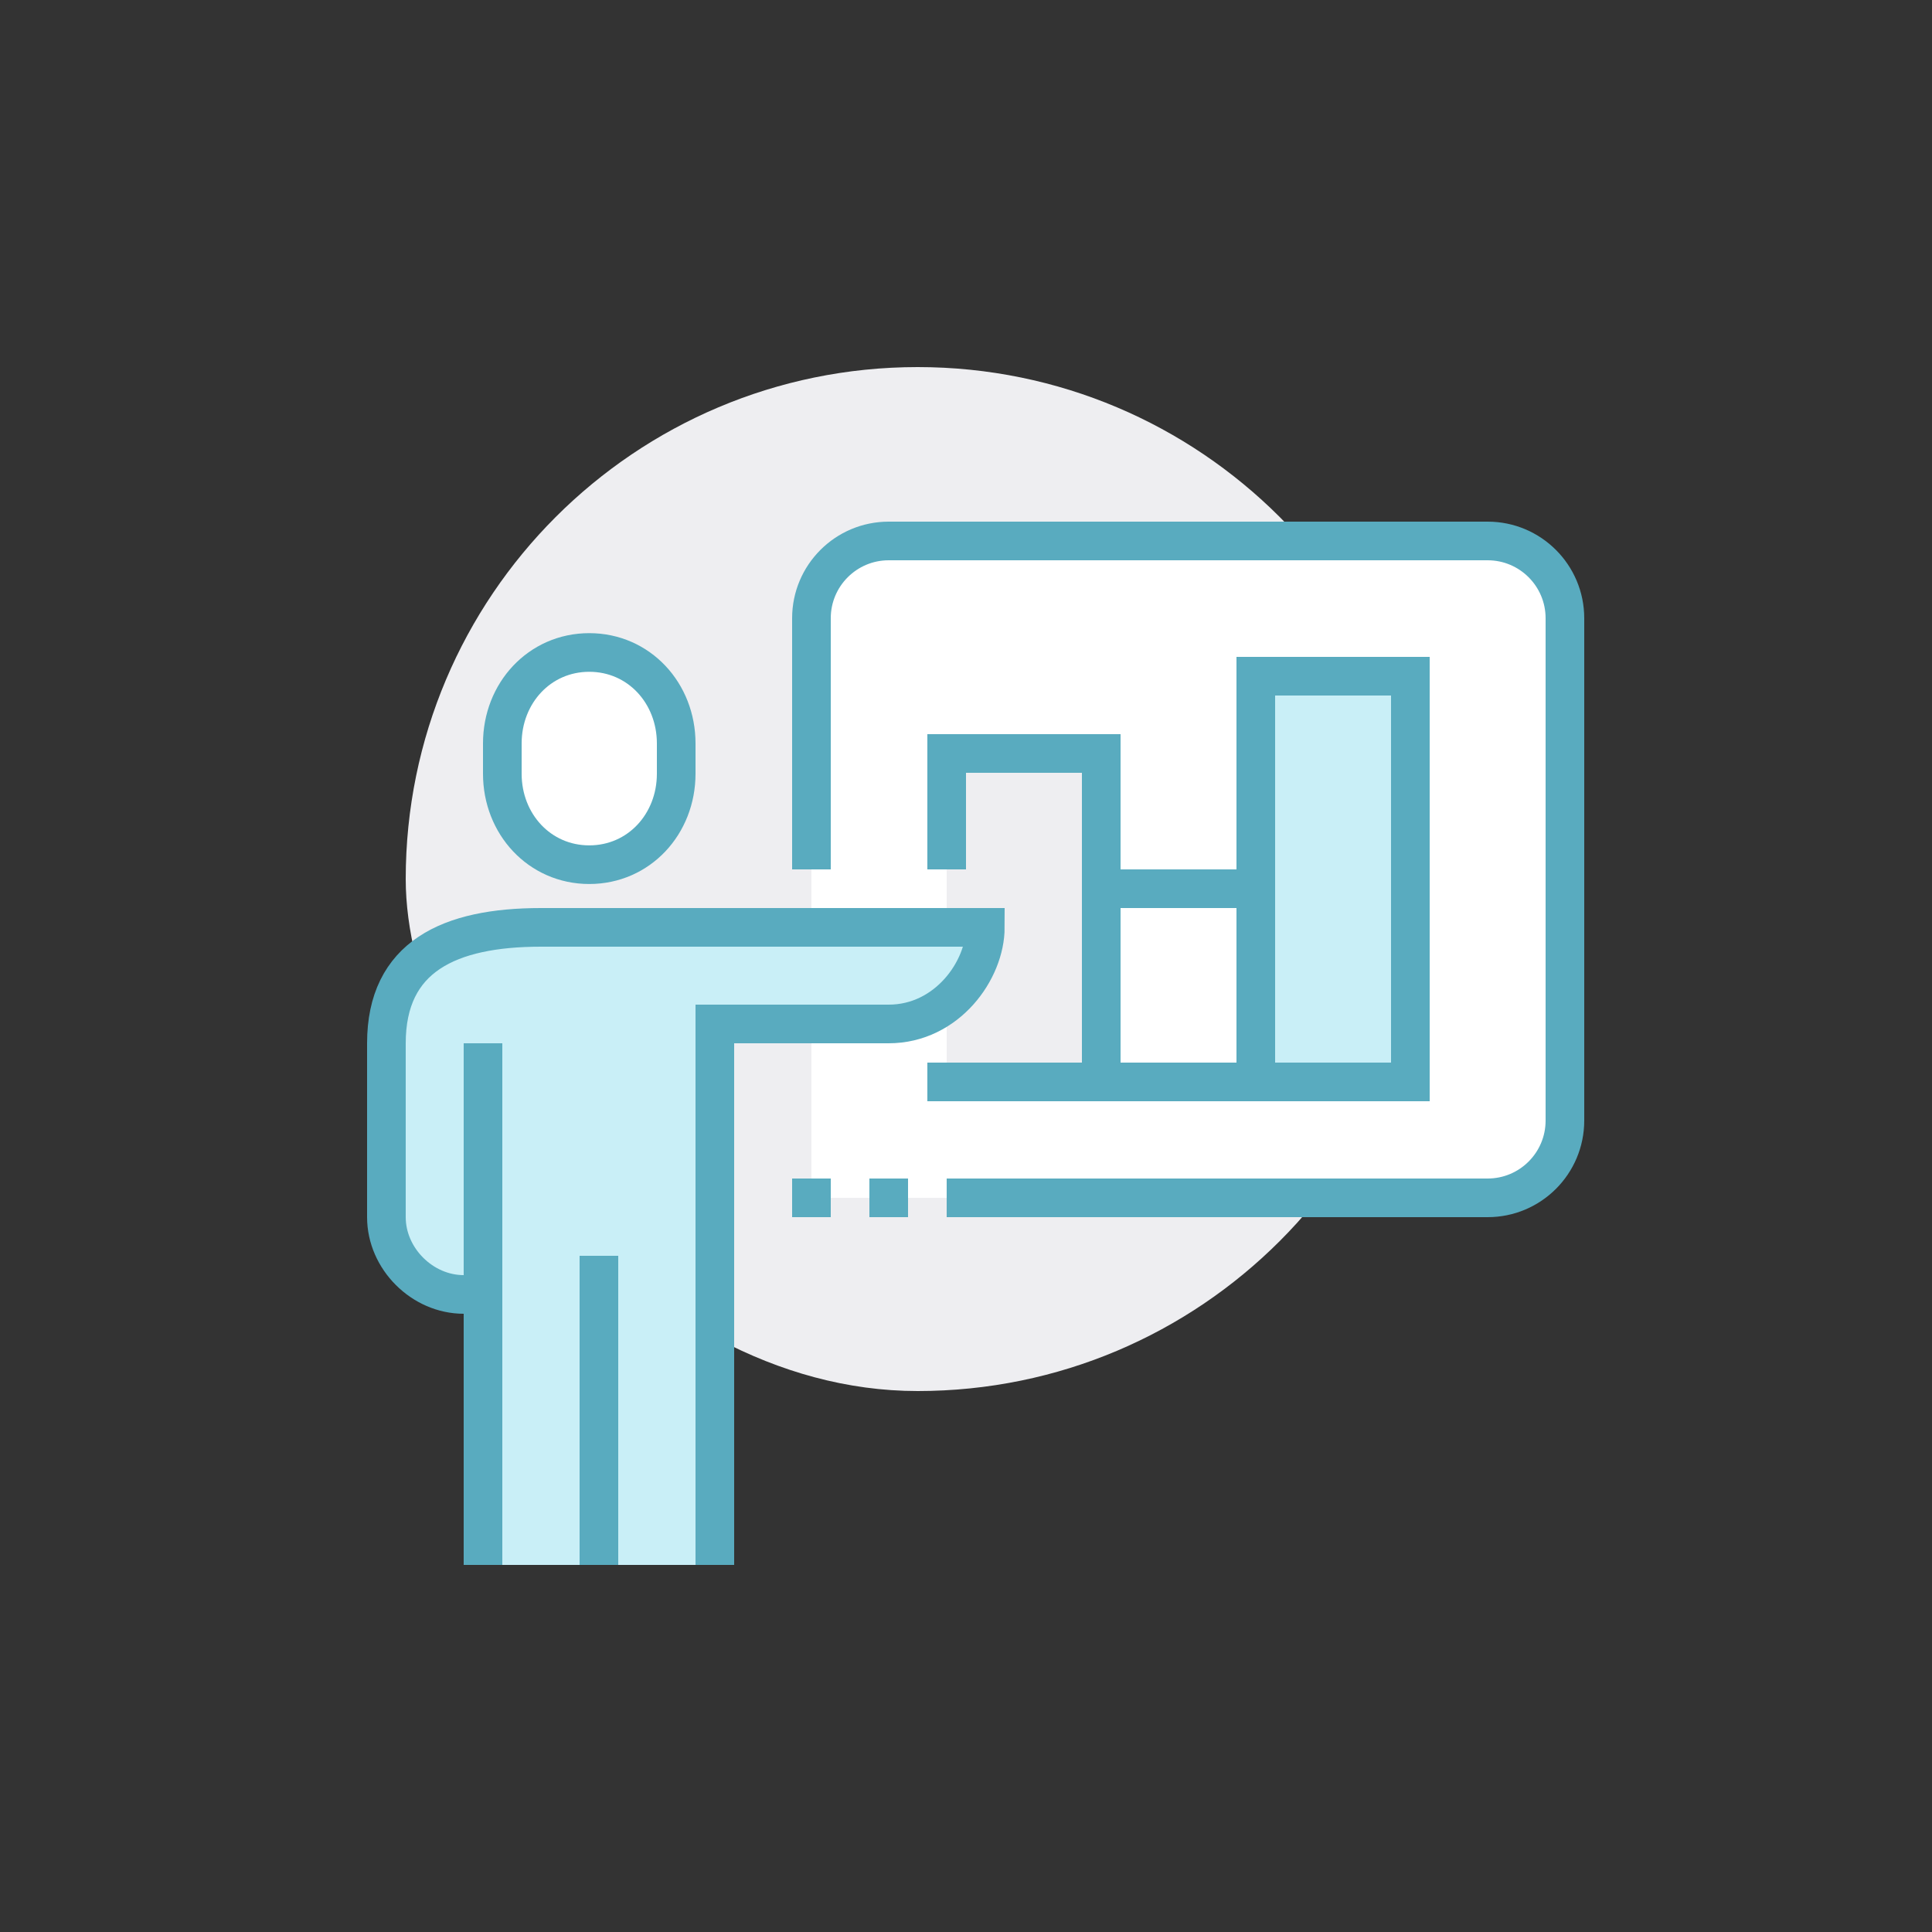<?xml version="1.0" encoding="UTF-8"?>
<svg width="100px" height="100px" viewBox="0 0 100 100" version="1.1" xmlns="http://www.w3.org/2000/svg" xmlns:xlink="http://www.w3.org/1999/xlink">
    <rect x="0" y="0" width="100" height="100" fill="#333333" stroke="none"/>
    <!-- Generator: Sketch 55.1 (78136) - https://sketchapp.com -->
    <title>IcoDisplay_ Diagram-PresentacionGrafico</title>
    <desc>Created with Sketch.</desc>
    <g id="IcoDisplay_-Diagram-PresentacionGrafico" stroke="none" stroke-width="1" fill="none" fill-rule="evenodd">
        <g id="Group" transform="translate(20, 19)">
            <path d="M54,26.5 C54,41.136 42.135,53 27.5,53 C12.864,53 1,36.873 1,26.5 C1,11.864 12.864,0 27.5,0 C42.135,0 54,11.864 54,26.5 Z" id="Fill-1" fill="#EEEEF1"></path>
            <path d="M57,9 L26,9 C23.791,9 22,10.791 22,13 L22,43 L57,43 C59.209,43 61,41.209 61,39 L61,13 C61,10.791 59.209,9 57,9" id="Fill-3" fill="#FFFFFF"></path>
            <path d="M22,26 L22,13 C22,10.791 23.791,9 26,9 L57,9 C59.209,9 61,10.791 61,13 L61,39 C61,41.209 59.209,43 57,43 L29,43" id="Stroke-5" stroke="#59ABBF" stroke-width="2"></path>
            <polygon id="Fill-7" fill="#EEEEF1" points="29 20 29 36 29 37 37 37 37 20"></polygon>
            <polyline id="Stroke-9" stroke="#59ABBF" stroke-width="2" points="29 26 29 20 37 20 37 37 29 37 29 36"></polyline>
            <polygon id="Fill-11" fill="#FFFFFF" points="37 37 45 37 45 27 37 27"></polygon>
            <polygon id="Stroke-13" stroke="#59ABBF" stroke-width="2" points="37 37 45 37 45 27 37 27"></polygon>
            <polygon id="Fill-14" fill="#C9EFF7" points="45 37 53 37 53 16 45 16"></polygon>
            <polygon id="Stroke-15" stroke="#59ABBF" stroke-width="2" points="45 37 53 37 53 16 45 16"></polygon>
            <path d="M10.5,25.756 C13.076,25.756 15,23.649 15,21.049 L15,19.479 C15,16.88 13.076,14.772 10.5,14.772 C7.924,14.772 6,16.88 6,19.479 L6,21.049 C6,23.649 7.924,25.756 10.5,25.756" id="Fill-16" fill="#FFFFFF"></path>
            <path d="M10.5,25.756 C13.076,25.756 15,23.649 15,21.049 L15,19.479 C15,16.88 13.076,14.772 10.5,14.772 C7.924,14.772 6,16.88 6,19.479 L6,21.049 C6,23.649 7.924,25.756 10.5,25.756 Z" id="Stroke-17" stroke="#59ABBF" stroke-width="2"></path>
            <path d="M31,29 L8,29 C3.251,29 0,30.512 0,35 L0,44 C0,46.145 1.855,48 4,48 L17,48 L17,34 L26,34 C29.018,34 31,31.219 31,29" id="Fill-18" fill="#C9EFF7"></path>
            <path d="M31,29 L8,29 C3.251,29 0,30.512 0,35 L0,44 C0,46.145 1.855,48 4,48 L17,48 L17,34 L26,34 C29.018,34 31,31.219 31,29 Z" id="Stroke-19" stroke="#59ABBF" stroke-width="2"></path>
            <polygon id="Fill-20" fill="#C9EFF7" points="5 62 17 62 17 35 5 35"></polygon>
            <path d="M17,35 L17,62" id="Stroke-21" stroke="#59ABBF" stroke-width="2"></path>
            <path d="M11,46 L11,62" id="Stroke-22" stroke="#59ABBF" stroke-width="2"></path>
            <path d="M5,35 L5,62" id="Stroke-23" stroke="#59ABBF" stroke-width="2"></path>
            <path d="M23,43 L21,43" id="Stroke-24" stroke="#59ABBF" stroke-width="2"></path>
            <path d="M25,43 L27,43" id="Stroke-25" stroke="#59ABBF" stroke-width="2"></path>
        </g>
    </g>
</svg>
